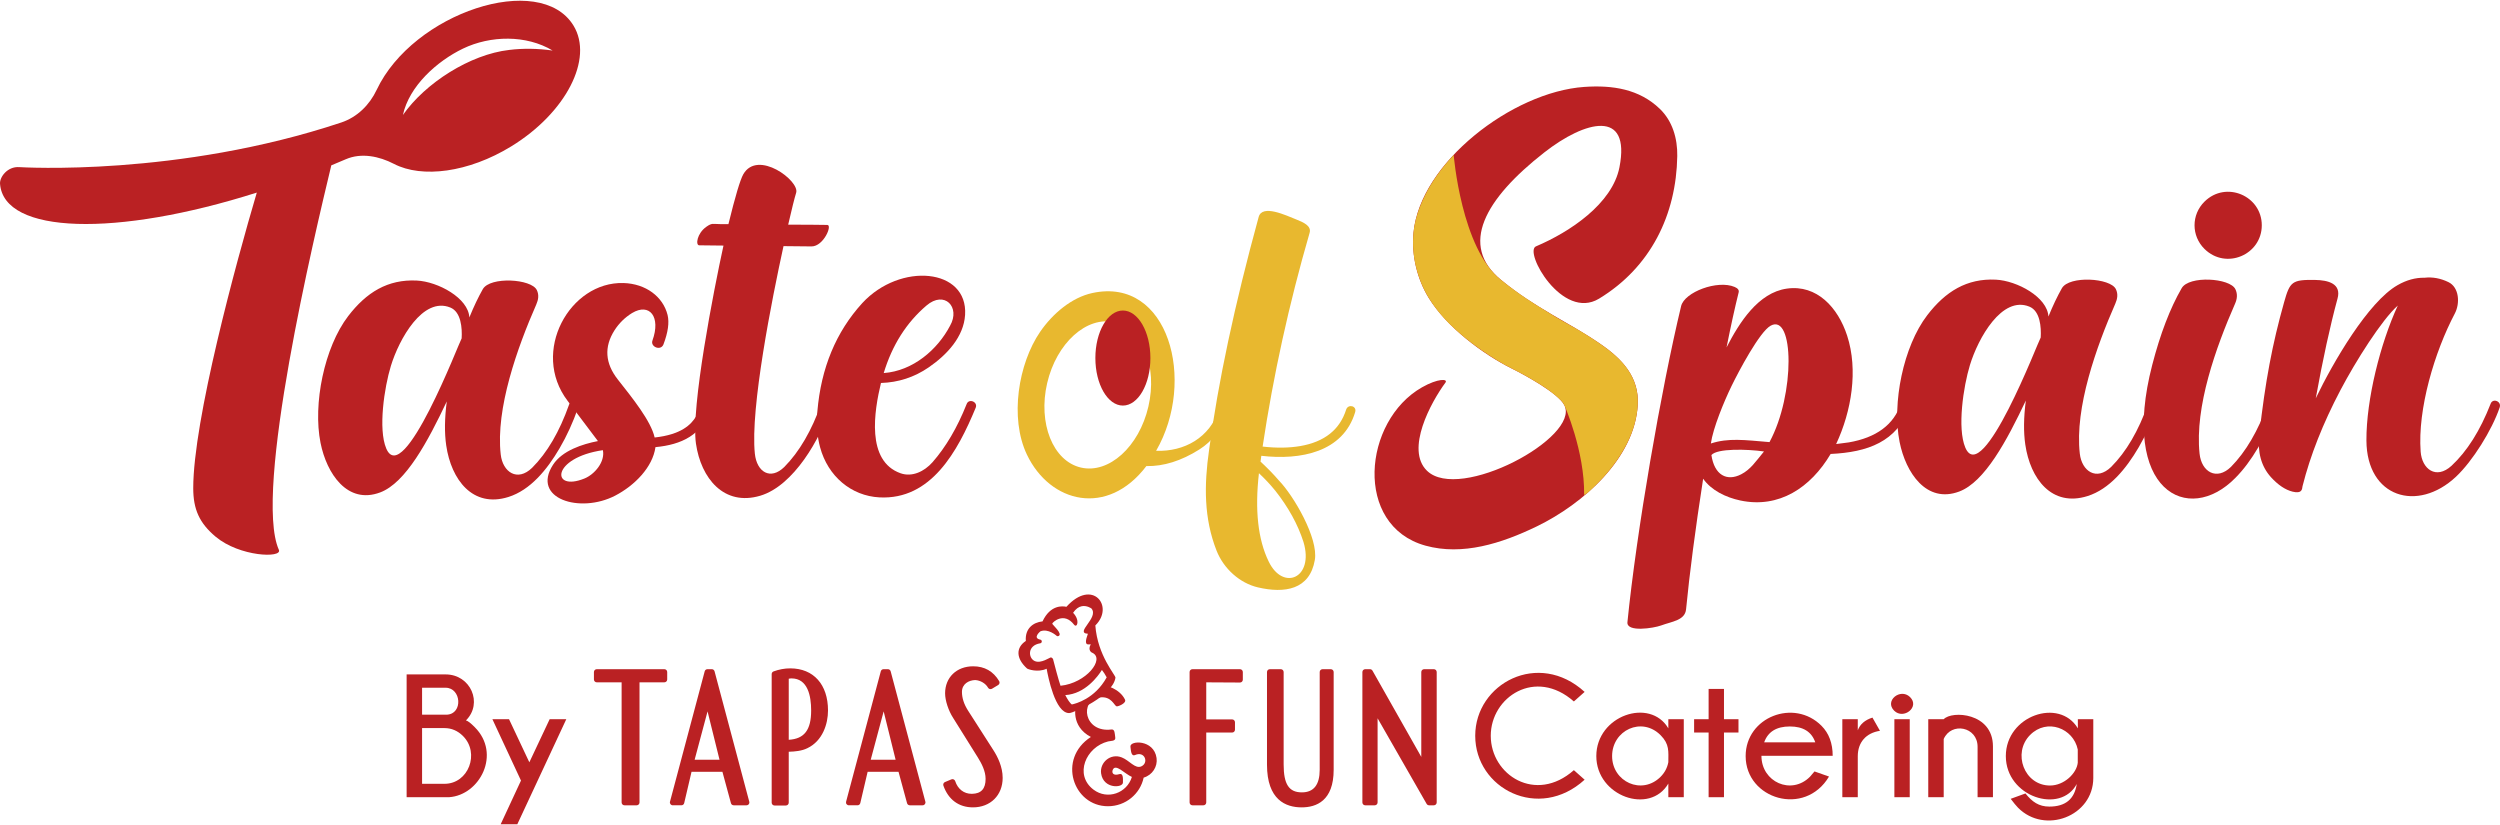 <svg xmlns="http://www.w3.org/2000/svg" xmlns:xlink="http://www.w3.org/1999/xlink" xmlns:xodm="http://www.corel.com/coreldraw/odm/2003" xml:space="preserve" width="600px" height="198px" style="shape-rendering:geometricPrecision; text-rendering:geometricPrecision; image-rendering:optimizeQuality; fill-rule:evenodd; clip-rule:evenodd" viewBox="0 0 60001.6 19765"> <defs> <style type="text/css"> .fil0 {fill:#BA2123;fill-rule:nonzero} .fil1 {fill:#E8B82F;fill-rule:nonzero} </style> </defs> <g id="Capa_x0020_1">  <path class="fil0" d="M11079.8 8103.5c14.7,-245 -12,-634.4 -271.1,-740.2 -659.5,-269.2 -1229.4,754.6 -1427.2,1401.1 -158.2,516.9 -307.8,1514 -112.3,1979.1 410,975.4 1757.1,-2561.9 1810.6,-2640zm-356.8 1513.4c-454.4,959.3 -985.1,1953.8 -1599.3,2184 -787,294.9 -1283.3,-451.9 -1430.8,-1189.6 -185.7,-929 88.7,-2292.2 664.3,-3043 436.1,-568.8 949.6,-886.7 1645.4,-852.6 508.9,25 1238.2,418.7 1262.2,885.6 105.7,-259.8 213.7,-486.7 323.9,-680.7 178.7,-305.7 1164.5,-247.9 1295.3,23.2 57.1,118.3 36.7,233.2 -13.2,347 -451.5,1029.6 -978.8,2495.9 -852.7,3601.4 47.9,419.9 398.8,662.6 753.5,317.3 361.3,-361.3 656.3,-865.7 885.5,-1513.3 48.6,-152.9 279.1,-71.6 218,72.5 -123.3,352.5 -272,677.5 -446,974.8 -299.3,511.4 -699.4,1000.3 -1226,1166.4 -858.2,270.6 -1373.6,-415 -1493.3,-1235.7 -44.1,-299.6 -39.7,-652.2 13.2,-1057.3z"></path> <path class="fil0" d="M14469.5 10786.6c-1244.6,182.3 -1245.3,1005.8 -442.7,680.5 244.4,-99 500.7,-401.7 442.7,-680.5zm-118.8 -218.1l-727.1 -965c-895.2,-1176.2 52.4,-2867.7 1341.6,-2828.3 532.6,16.3 946.9,324.9 1057.2,766.6 44.1,180.9 11.1,416.3 -99,707.1 -65.7,163.3 -318.6,57.3 -264.4,-92.6 207.4,-572.6 -69,-912.5 -489,-660.8 -171.9,105.6 -312.9,244.6 -422.9,416.3 -251,396.5 -224.6,788.8 79.3,1176.5 350.1,444.7 796.7,996.6 885.7,1394.3 1267.4,-138.8 967.3,-942.4 1268.6,-835.9 64.2,22.7 90.7,91.7 72.8,148.5 -198,627.1 -699.3,860.5 -1321.8,918.7 -67.3,482.6 -499.7,920.4 -964.7,1162.9 -845.1,440.8 -2021.7,73.6 -1493.6,-739.9 221.3,-340.8 706.7,-496.3 1077.3,-568.4z"></path> <path class="fil0" d="M17483 5361c162.9,-665.1 281.8,-1063.9 356.6,-1196.2 345.9,-603.1 1357,160.4 1268.9,442.8 -39.7,127.8 -103.4,383.6 -191.6,766.7 387.7,0 700.5,2.1 938.4,6.5 129.7,1.2 -90.1,515.6 -376.7,515.6 -211.5,0 -436.2,-2.3 -674,-6.8 -276.9,1266 -802,3897.3 -687.4,4982.8 46.5,440.2 374.3,643.3 707.3,317.1 361.1,-365.7 656.3,-872.1 885.4,-1519.9 55.8,-142.3 270.8,-66.1 224.6,79.4 -241.7,761.2 -887.6,1893.2 -1688.2,2131.1 -870.4,258.7 -1423.1,-416.8 -1543.2,-1252.3 -124.5,-865.6 428,-3686.8 660.9,-4751.3l-581.7 -6.5c-94,0 -56,-285.9 172.1,-446 138.6,-97.3 153.6,-63 326.9,-63l201.7 0z"></path> <path class="fil0" d="M22802.6 7799.5c254.6,-445.8 -133.8,-856.5 -568.5,-482.5 -480.2,410 -821.6,949.6 -1024.3,1619.1 703.8,-51.9 1292,-562.3 1592.8,-1136.6zm-1658.8 1374.6c-160.8,666.8 -363.2,1874.8 472.6,2167.6 277.1,97 568.9,-45.3 763.2,-264.4 321.4,-365.6 594.8,-830.6 819.4,-1394.5 50.2,-146.9 277.5,-57.8 218.1,86 -433.6,1048.8 -1071.4,2215.7 -2309.5,2151.1 -679.7,-35.5 -1236.6,-508.4 -1424.1,-1199.4 -70.7,-260 -92.8,-548.5 -66.1,-865.8 87.9,-1039.5 447,-1905.3 1077,-2597 910.6,-988.3 2540.5,-840.7 2468.3,284.1 -33.5,522.7 -429.4,953.1 -875.6,1259.1 -343.8,235.6 -724.8,360 -1143.3,373.2z"></path> <path class="fil1" d="M30215.3 11339.5c-101.2,885.9 -23.2,1592.5 234.2,2119.8 345.3,717.8 1095.3,397.8 835.2,-468.1 -135,-421.9 -362.9,-835.5 -683.3,-1240.3 -4.3,0 -6.4,-2.4 -6.4,-6.5 -105.4,-130.7 -232,-265.6 -379.7,-404.9zm481.1 177.1c349.7,360 949.9,1384.4 860.5,1904.9 -123.2,717.5 -727,807.9 -1366.8,658.1 -432.9,-101.3 -821.3,-445.9 -993.5,-885.8 -302.4,-772.6 -299.8,-1561.1 -177.4,-2417.5 215.2,-1615.7 611.9,-3478.3 1189.9,-5587.8 86.4,-308.6 648.5,-40.4 908,63.4 157,62.8 368.9,151.2 313.2,322.7 -493.6,1704.3 -869,3413.1 -1126.4,5125.7 333.3,38.1 635,33.7 904.9,-12.6 582.2,-101.2 949.4,-394.5 1101.2,-879.5 50.5,-136.6 259.1,-84 215.2,63.3 -287,963.5 -1309,1160.5 -2252.8,1050.3 -8.6,50.7 -14.9,97 -19,139.4 168.7,155.9 316.3,307.7 443,455.4z"></path> <path class="fil1" d="M25942.7 11203.9c-670.9,-155.4 -1033.8,-1062.2 -810.4,-2025 223.2,-962.9 948.1,-1617.4 1618.9,-1461.8 670.9,155.5 1033.7,1062.2 810.4,2025 -223.3,962.9 -948.1,1617.4 -1618.9,1461.8zm3516.5 -1398.9c-49.5,-91.4 -176,-82.1 -205.5,9.4 -215.2,667.5 -826.9,1012.3 -1506.2,987.3 971.7,-1682.3 300.1,-4180.1 -1528.1,-3787.4 -498.9,107.1 -956.3,495.5 -1256.4,933.3 -518.6,756.6 -738.2,2061.4 -316.4,2945.8 556.9,1167.5 1934.8,1502.7 2866.8,275.2 413.3,8.3 837.4,-124.5 1271.9,-398.6 312.2,-198.3 537.9,-491.5 677.1,-879.7 12.6,-29.5 11.5,-57.9 -3.2,-85.3z"></path> <path class="fil0" d="M12221 1180.8c-935.8,106.1 -2011.8,791.4 -2550.5,1560.9 149.7,-694.1 819.8,-1293.7 1441.9,-1593 660.8,-317.8 1518,-332.6 2150.9,46.5 -357.4,-50.2 -705.5,-55.8 -1042.3,-14.4zm1542.5 -585.4c-802,-1309.7 -3848.9,-308.3 -4723.4,1543.8 -171.6,363.8 -468.3,656 -849.7,783.1 -3917.8,1305.3 -7680.2,1074.1 -7729.9,1070.8 -282.7,-19.2 -472.3,241.1 -459.9,400.8 93.6,1211.8 2790.5,1282.1 6162.8,210.4 -505.6,1709.3 -1525.6,5467.8 -1525.6,7094.3 0,506.9 147.6,837.1 535.3,1163 578.1,485.9 1610.7,520.5 1519.8,317.1 -616.3,-1377.5 854.1,-7544.4 1258.4,-9228 116,-47.7 232.2,-96.6 348.7,-146.9 372,-160.4 797.2,-73.8 1156.9,112.7 671.6,348.2 1785.9,208 2811.7,-420.3 1314,-804.7 1983.3,-2103.4 1494.9,-2900.8z"></path> <path class="fil0" d="M27610.3 8575.6c0,630 -295.6,1140.7 -660.3,1140.7 -364.8,0 -660.4,-510.7 -660.4,-1140.7 0,-629.9 295.6,-1140.6 660.4,-1140.6 364.7,0 660.3,510.7 660.3,1140.6z"></path> <path class="fil0" d="M36865.3 5894.7c816.9,-347.1 1830.2,-1023 2002.4,-1896.7 277.4,-1408.4 -822.2,-1124.5 -1804,-356.7 -1430.1,1118.4 -2049.9,2227.5 -1037.5,3059.5 842.9,692.8 1594.8,995.8 2379,1533.2 543.2,372.4 937.9,809.3 902.1,1463.8 -70.2,1281.9 -1310.8,2379.1 -2422.2,2917.6 -849.5,411.6 -1786.4,708.3 -2673,462.6 -1728.7,-479.2 -1501.6,-2994.2 -82.6,-3800 384.3,-218.2 631.2,-206.3 561.6,-112.2 -342.3,463.1 -967.9,1603.4 -442.6,2114.6 780.4,759.5 3680.5,-800.3 3297.5,-1572.7 -143.1,-288.6 -963.3,-732.7 -1265.4,-882.2 -696.4,-344.5 -1562.8,-999.8 -1989.2,-1691.8 -279.5,-453.6 -418,-1023.3 -366.8,-1566.1 158.3,-1677.4 2372.3,-3378.3 4097.3,-3499.1 679.3,-47.6 1323.2,50.4 1817.4,528.6 298.7,289.1 423,702.4 416.3,1130.1 -22.2,1413.4 -641.1,2672.8 -1876.9,3423 -883,536.1 -1815.6,-1132.2 -1513.4,-1255.5z"></path> <path class="fil1" d="M38019.9 11863.8c17.3,-1055.8 -473.9,-2156 -473.9,-2156 -17.7,-35.4 -41.8,-70.7 -72.7,-105.8 -141.2,-141 -322.7,-279.8 -545.2,-416.5 -222.6,-136.4 -438.4,-256.4 -647.5,-359.9 -209.3,-103.6 -452.8,-251.3 -730.4,-442.9 -277.4,-191.7 -532.9,-401.9 -766.6,-631.1 -193.8,-193.8 -357.8,-399.7 -492.3,-617.9 -134.3,-218.1 -235.7,-463.6 -303.9,-736.9 -68.2,-273.1 -89.1,-549.5 -62.8,-829.2 26.4,-279.8 120.1,-581.6 280.8,-905.3 160.9,-323.8 388.8,-644.4 684.1,-961.7 0,0 181.3,2250.7 1136.7,3000.1 242.1,198.5 521.9,397.8 839.1,598.3 317.1,200.5 593.5,365.7 829.3,495.6 235.7,130.1 472.6,276.3 710.6,439.6 237.8,162.9 422.9,321.4 554.9,475.7 251.4,295.1 366.9,624.4 347.2,987.8 -20,363.4 -134.7,725.9 -343.8,1087.2 -209.3,361.1 -496.8,703.7 -862.4,1027.6l-81.2 51.3z"></path> <path class="fil0" d="M42337 10817.8c-404.4,-57.6 -1122.3,-77.7 -1262.1,86 71.1,482.6 372,638.3 713.5,462.7 227.6,-117.1 349.6,-307.5 548.6,-548.7zm132.2 -224.7c622.1,-1154.3 587.1,-3097 29.8,-2795.3 -267.2,144.6 -772.9,1104.4 -938.5,1444 -185.3,380.1 -447.7,1018 -498.8,1384.5 419.9,-135.9 798.9,-84.9 1407.5,-33.2zm-1592.7 879c-189.5,1224.8 -326,2268.9 -409.6,3132.4 -25.3,268.6 -336.9,292.3 -601.5,389.9 -172.9,63.7 -831.2,169.9 -806.2,-79.4 218.6,-2180.4 810.2,-5595.1 1288.7,-7586.3 80.5,-335.3 873.3,-635.8 1285.3,-459.2 77,32.9 109,75.8 95.9,128.7 -88.2,352.6 -185.3,793 -290.9,1321.6 306.7,-596.2 759.6,-1313.6 1447.4,-1410.8 720.7,-101.8 1226.9,453.8 1447.1,1130 267.7,822.5 106.5,1809 -264.3,2600.4 105.7,-13.1 207,-26.3 304.1,-39.6 660.9,-114.7 1077.1,-422.9 1249,-925.1 45.1,-145.7 275.7,-65.5 217.9,72.7 -317.9,840.2 -1012.2,1087.7 -1903.2,1130.1 -479.6,810 -1240.8,1313.6 -2167.5,1116.8 -352.1,-74.8 -697.6,-245.4 -892.2,-522.2z"></path> <path class="fil0" d="M48978.4 8082c14.5,-245 -11.8,-634.3 -271.2,-740.2 -659.4,-269.5 -1229.3,754.7 -1427.2,1401.1 -158.3,517.5 -307.7,1513.2 -112.3,1979.1 409.5,975.9 1757.6,-2562.2 1810.7,-2640zm-356.9 1513.4c-454.3,959.2 -985.1,1954 -1599.3,2184.1 -786.9,294.8 -1283.2,-451.8 -1430.7,-1189.6 -185.7,-929.1 88.5,-2292.3 664.2,-3043.1 436.2,-568.9 949.7,-886.6 1645.5,-852.5 509.7,25 1238.3,419.2 1262.1,885.4 105.8,-259.6 213.8,-486.6 323.9,-680.6 178.8,-305.9 1164.7,-247.6 1295.3,23.2 57.4,119 36.2,234.4 -13.2,346.9 -451.6,1029 -978.6,2497 -852.7,3601.5 48,420 398.8,662.7 753.5,317.3 361.3,-361.4 656.3,-865.8 885.6,-1513.2 48.4,-152.8 279,-71.9 218,72.5 -123.5,352.5 -272.1,677.4 -446,974.7 -299.2,511.3 -699.6,1000.6 -1226,1166.4 -858.5,270.5 -1373.6,-414.9 -1493.3,-1235.6 -44.1,-299.6 -39.8,-652.3 13.1,-1057.4z"></path> <path class="fil0" d="M52909.9 4820.8c516.3,-509.1 1374.5,-137.9 1374.5,568.2 0,706.8 -858.4,1077.3 -1374.5,568.5 -319.2,-314.8 -319.3,-821.9 0,-1136.7zm740.2 6631.6c-1133.2,1155.1 -2777.7,310.9 -1995.6,-2709.5 193.7,-749 429.5,-1363.5 707.1,-1843.7 175.1,-307.8 1157.7,-246.7 1288.5,23.2 57.2,118.2 42.9,234.2 -6.5,346.8 -460.7,1050.9 -970.3,2472.3 -852.5,3601.7 45.8,439.3 410.4,652.9 753.4,317 356.7,-361.2 651.7,-865.7 885.3,-1513.2 51.6,-160 274.2,-59.4 218.3,72.7 -123.4,352.4 -273.4,677.3 -449.5,974.6 -176.2,297.5 -359,541 -548.5,730.4z"></path> <path class="fil0" d="M58190 6648.1c193.8,-22 385.4,13.2 574.9,105.7 257.4,124.7 281.8,507.6 152.1,753.4 -484.1,917.4 -896.4,2290 -819.5,3317.3 31.2,416.2 370.6,675.1 740.2,337.1 374.4,-348 687.2,-843.7 938.2,-1486.9 49.3,-145.3 268.5,-62.9 218.2,85.8 -183.7,543.3 -651.2,1291.3 -1050.7,1665.4 -921.2,862.6 -2141.3,498.5 -2147.7,-872.2 -4.6,-985.4 335.1,-2333.4 753.3,-3238.3 -386,344 -1009.6,1332.2 -1377.8,2032.2 -420.7,799.5 -723.7,1567.2 -908.7,2302.9 -10.3,84 -19.8,184.4 -237.8,132.2 -176.4,-44.1 -350.2,-160.9 -522.3,-350.2 -233.3,-260 -325.7,-601.4 -277.3,-1024.3 142.2,-1273.7 312.4,-2168.9 594.8,-3171.9 139.3,-494.8 188.3,-543.4 739.8,-535.5 318.2,4.6 642.5,88.6 542.1,449.4 -176.3,647.6 -350.3,1445.1 -522.1,2392.3 416.3,-870.4 1261.5,-2316.5 1962.7,-2715.9 215.7,-123.5 431.7,-182.8 647.6,-178.5z"></path> <path class="fil0" d="M10666.8 18794.2c580.1,0 852.9,-737.3 447.5,-1144.8 -127.6,-128.4 -276.8,-192.6 -447.5,-192.6l-536.6 0 0 1337.4 536.6 0zm-536.6 -2306.1l0 647.1 593.9 0c394.6,-19.8 348.2,-647.1 -30.6,-647.1l-563.3 0zm1263.7 946.2c641.4,641.4 122,1632.2 -616.4,1681.4l-1018.1 0 0 -2947.1 936.1 0c600.8,0 901.9,694.3 487.4,1103.9 45.1,10.9 115.4,64.9 211,161.8z"></path> <polygon class="fil0" points="12415.9,19765 12016.4,19765 12503.9,18716.4 11817.9,17243.8 12217.1,17243.8 12704.6,18278.1 13192,17243.8 13591.4,17243.8 "></polygon> <path class="fil0" d="M37774 18466.6l258 229.3c-1102.2,1002.5 -2625.7,212.4 -2625.7,-1054.7 0,-1254 1517.3,-2065.2 2625.7,-1052.8l-258 229.5c-921.9,-814.9 -1994.8,-109.1 -1994.8,823.3 0,941.4 1076.6,1636.9 1994.8,825.4z"></path> <path class="fil0" d="M40041.1 18276.1c0,-260.7 31.8,-430.2 -186.3,-649.3 -452.2,-454.4 -1163.3,-117.3 -1163.3,501.8 0,616.6 714.5,946.4 1163.3,497.7 98.3,-98.4 160.4,-215.1 186.3,-350.2zm370.7 839.7l-370.7 0 0 -327.8c-440,756.8 -1728.5,306.9 -1728.5,-659.4 0,-974.9 1289.4,-1412.2 1728.5,-665.6l0 -219.2 370.7 0 0 1872z"></path> <polygon class="fil0" points="41007.8,17243.8 41007.8,16516.8 41376.5,16516.8 41376.5,17243.8 41724.6,17243.8 41724.6,17563.3 41376.5,17563.3 41376.5,19115.8 41007.8,19115.8 41007.8,17563.3 40659.7,17563.3 40659.7,17243.8 "></polygon> <path class="fil0" d="M42341.1 17798.9l1226.8 0c-87.5,-254 -290.9,-381 -610.3,-381 -321,0 -526.5,127 -616.5,381zm-65.5 323.5c0,630.2 717.6,949.4 1163.3,503.9 19.1,-19.1 55.8,-62.1 110.5,-129.1l348.2 122.9c-579.8,974.2 -2000.9,543.5 -2000.9,-491.5 0,-937.9 1163.1,-1387.4 1820.6,-727 178.8,180.2 268.4,420.5 268.4,720.8l-1710.1 0z"></path> <path class="fil0" d="M45120.3 17522.3c-333.8,51.3 -532.4,276.1 -532.4,610.3l0 983.2 -370.8 0 0 -1872 370.8 0 0 266.3c54.4,-146.1 171.9,-247.9 352.1,-305.1l180.3 317.3z"></path> <path class="fil0" d="M45834.9 19115.8l-368.6 0 0 -1871.9 368.6 0 0 1871.9zm5.2 -2405.5c246.4,239.2 -153.5,551.1 -377.9,329.8 -242.9,-239.5 150.2,-550.7 377.9,-329.8z"></path> <path class="fil0" d="M46650.1 17718.9l0 1396.9 -370.6 0 0 -1871.9 370.6 0c194.3,-211.1 1176.4,-160.2 1181.8,645.1l0 1226.8 -368.7 0 0 -1210.5c0,-484.6 -631.6,-600.9 -813.1,-186.4z"></path> <path class="fil0" d="M49867.6 17970.9c-104.7,-508.4 -737,-760 -1144.8,-348.2 -429.2,433.3 -141.3,1212.5 479.1,1212.5 340.3,0 639.6,-293.4 665.7,-546.9l0 -317.4zm-24.5 827.4c-384.3,731 -1702,314.6 -1702,-669.7 0,-972 1284.8,-1408.9 1728.6,-665.6l0 -219.2 370.6 0 0 1409.1c0,923.1 -1168.1,1361.3 -1806.3,714.8 -46.5,-47.8 -105.2,-118.8 -176.2,-213.1l354.3 -128.9c159.5,200.5 321,315.3 573.5,315.3 386.4,0 605.4,-181 657.5,-542.7z"></path> <path class="fil0" d="M27688.4 18078.8c0,0 -0.1,-0.3 -0.1,-0.4 -42.3,-97.5 -114.3,-166.6 -213.4,-205.6 -64.8,-26.1 -129.8,-34.8 -192.8,-26.1 -32.1,4.6 -64.6,14 -96.8,28.1 -9.2,4 -14.7,13.7 -13.1,23.7l23.1 149.5c1,6.7 5.3,12.7 11.3,16.1 6,3.4 13.3,3.6 19.7,0.8 28.2,-12.4 55.6,-20.5 81.3,-24 35.1,-5.1 68.4,-1.6 98.3,9.9 50.8,21 85.7,55.3 107.2,105.6 8.2,17.3 13.5,34.5 15.7,51.1 4.5,31.3 0.2,64.1 -12.3,96.7 -20.7,52.2 -55.4,87.7 -107,109.3 -17.2,8.2 -34.9,13.4 -52.9,16.2 -31.5,4.4 -64.1,0.1 -96.7,-12.4 -31.2,-12.7 -83.1,-43.5 -152.8,-90.5 -85.3,-67.7 -151.2,-109.8 -200.9,-128.3 -52.7,-21.5 -106.2,-28.6 -159.2,-21.3 -28.4,4.1 -57.2,12.4 -85.6,24.6 -80.5,34.7 -138.5,93.8 -172.4,176 -21.3,53.8 -28.3,107.9 -20.8,160.9 3.9,28.4 12.1,57.3 24.3,85.5 34.9,80.7 91.9,137.1 170.2,167.9 49.3,17.8 98.6,23.6 146.2,16.7 29.6,-4.2 59.1,-12.5 87.6,-24.6 8.4,-3.6 13.7,-12.1 13.4,-21.2l-4.3 -140.5c-0.2,-6.9 -3.7,-13.3 -9.3,-17.3 -5.6,-4 -12.7,-5.4 -19.3,-3.4 -23.6,7.1 -45.2,12 -64.2,14.6 -32.9,4.8 -59.4,3.5 -78.8,-3.5 -29.8,-11.1 -51.3,-32.6 -65.8,-65.8 -5.1,-11.5 -8.4,-23.4 -10,-35.2 -3,-20.1 0.2,-42.3 9,-65.5 13.1,-33 35.8,-56 67.4,-70 12.2,-4 24.7,-7 37.4,-8.8 21.4,-3 43.6,-0.6 65.3,7.2 15.7,6.2 49.6,23.9 121.2,73.7 93.7,72.9 171.3,121.8 230.7,145.5 8.8,3.2 17.7,6.5 26.5,9.3 -19.7,84.6 -58.1,165.2 -114.3,240 -104.4,138.5 -243.5,221 -413.4,244.9 -172.6,24.4 -330.1,-16.2 -467.9,-120.6 -138,-104.4 -220.2,-244.2 -244.2,-415.5 -24.2,-170.4 14.3,-330.8 114.3,-476.4 100.3,-146.5 269.3,-261 498.3,-339.5l119.1 -18.5c12.1,-2 20.4,-13.2 18.7,-25.2l-20.1 -142.2c-1.6,-12 -12.8,-20.4 -24.9,-19 -96.9,12.5 -180.4,11.2 -248.1,-4.2 -66.9,-14.9 -145.3,-58.3 -232.9,-128.5 -85.8,-69 -137,-159 -152.3,-267.5 -15.7,-111.3 9.2,-208.2 76.2,-296.5 66.1,-87 154.5,-138.8 262.9,-154.2 108.5,-15.3 208.2,10.1 296.3,75.3 49.1,37.1 87.2,80.3 113.4,128.7 2.9,5.3 7.7,9.1 13.5,10.8 5.6,1.7 11.8,0.8 17.1,-2l127.1 -72c10.1,-5.8 14.1,-18.4 9.1,-29 -34.5,-73 -89.1,-136.9 -161.7,-189.3 -90,-67.6 -188.1,-106.2 -293,-117 -181.4,213.2 -459.6,359.6 -642,439.3 -19.7,74.2 -24.3,152 -12.8,233 23,163.1 85.7,286.8 186.5,368 79.7,64.3 157.1,110.7 230.4,138.6 -140.4,78.2 -253,176.8 -334.6,293.7 -132.7,188.5 -184,397.3 -152.5,620.6 31.7,224.8 139.7,408.1 321.1,544.7 145.7,109.8 306.9,165.6 480.5,167.1 42.5,0.3 85.9,-2.8 129.8,-8.9 223.6,-31.5 406.2,-140.1 542.5,-322.6 80.9,-107.6 133,-224.2 154.9,-347 23,-5.3 46.7,-13.1 71.1,-23.3 99.7,-43.8 170,-116.5 209.1,-215.8 25.1,-63.4 33.2,-128 24.1,-192.4 -4.6,-33.3 -14.3,-67.6 -28.6,-102.1z"></path> <g> <path class="fil0" d="M26934 16785.1l-0.1 0.1 0.1 -0.1zm-486 -150.6c151.7,0 298.3,85.5 375.6,213.2l94.6 -53.6c-73.5,-139.1 -238.9,-242.5 -392.5,-264.3 -33,37.2 -68.9,72.5 -106.5,105.7 9.7,-0.7 19.2,-1 28.8,-1zm253.2 1042.1l-0.1 0 0.1 0zm187.7 965c0,0 -0.2,0.1 -0.2,0.1 0,0 0.2,-0.1 0.2,-0.1zm-986.5 -1686.7c-69.1,302 104.6,567.5 383.3,671 127.8,47.5 -163.1,139.3 -315.4,356.4 -416.1,593.2 62.7,1353.3 739.2,1258.7 339.5,-47.5 604.9,-315.7 662.3,-635.8 9.2,-51 349.9,-92.5 304.1,-418.6 -31.4,-223.7 -262.7,-356 -460.4,-279.5l17 110.6c362.9,-133.4 473.9,404.9 130,453 -242.1,33.9 -403.3,-351.7 -684.6,-230.8 -325.5,139.8 -141.7,636.7 190.2,511.1l-3.3 -102.8c-365.7,91.9 -286.1,-414.2 -13.5,-312.5 100,37.4 239.7,183.2 377.2,228.1 100.5,32.8 -110.6,505.9 -534.7,565.5 -582.4,81.9 -987.5,-567 -637.8,-1077.1 122.6,-178.9 354.6,-328.3 626.5,-372.7l-14.7 -104.7c-496.1,56 -778.9,-372.4 -624.7,-687.6 -49.1,25.5 -96.6,48.2 -140.7,67.7zm689.3 2377.5c-834.9,0 -1224.1,-1135.5 -409.9,-1662.5 -491.5,-255.5 -379.1,-762 -331.3,-782.7 190.6,-83.3 454.2,-225.2 626.7,-428.1 45.8,-54.2 403.2,58.2 524,315.5 40.7,86.8 -172.6,169.1 -202.6,160.4 -57.9,-16.9 -124.6,-253.1 -405.6,-213.4 -496.6,70 -377.9,853.6 283.1,768.7 83.3,-10.7 78,102.3 91.2,196.4 12.4,88 -108.8,74.7 -172.3,90.6 -534,133.2 -820.2,801.3 -349.8,1157.2 333.8,252.5 802.3,84.9 920.7,-305.3 -168.9,-71.8 -395.2,-334.5 -460.2,-167.3 -25.3,65 5.5,146.5 159.5,100.2 103.8,-31.1 84.2,131.6 86.2,199.6 4,132.8 -470.3,164.3 -524.3,-217.2 -36.6,-258 222.9,-490.7 494.9,-384.3 185.6,72.6 321.9,282 469.8,215.7 185.9,-83.4 85.8,-375.8 -149,-272.9 -100.5,44 -100.3,-123.8 -111.6,-198.1 -23.5,-154.5 563.6,-181.9 626.9,270.2 28.9,206.7 -99.7,408.6 -309.8,470.8 -83.1,391 -432.8,686.5 -856.6,686.5z"></path> </g> <path class="fil0" d="M25718.4 16936.3c-100.4,-41.7 -221,-314.4 -221,-314.4 591.6,12.1 938.5,-629.4 938.5,-629.4 66.7,36.9 175.8,246.1 175.8,246.1 -324.4,615.8 -893.3,697.7 -893.3,697.7zm-294.5 -448.4c-44.6,-95.5 -195.7,-684.6 -195.7,-684.6 -458.4,269.2 -535,-60.7 -535,-60.7 -103.3,-297.6 266.3,-365.1 266.3,-365.1 -271.7,-54 -13.1,-281.2 -13.1,-281.2 217.5,-94.3 440.4,110.6 440.4,110.6 0.9,-54.7 -138.8,-192.9 -138.8,-192.9 -145.6,-109.9 171.2,-227.7 171.2,-227.7 215.1,-77.4 395.3,162.6 395.3,162.6 -3.4,-168.4 -116.8,-251.6 -116.8,-251.6 225.5,-379.3 531,-140.3 531,-140.3 159,183.8 -146.7,512.3 -146.7,512.3 -95.5,104.7 95.5,75.4 95.5,75.4 -98.6,236.3 -61.3,262.1 -61.3,262.1 125.8,-28.4 107.6,51.4 107.6,51.4 -75.8,123 11.2,150.7 11.2,150.7 143,66.6 126.3,244.4 126.3,244.4 -243.1,611.8 -937.4,634.6 -937.4,634.6zm819 -1513.3c0,0 281.7,-234.8 145,-520.3 0,0 -264.7,-445.5 -778.4,141.9 0,0 -348.9,-133.8 -558.4,341.7 0,0 -435.9,8.9 -383.5,450.9 0,0 -412.1,216.1 11.6,604.5 0,0 259.4,107.9 474.1,-30.1 0,0 181.8,1152.1 536.7,1087.4 0,0 975.7,-375.4 1037.5,-810 0,0 -442.2,-568.3 -484.6,-1266z"></path> <path class="fil0" d="M26177.5 15100.1c13.3,0 26,5.9 34.5,16.2 -5.5,-40.8 -9.8,-82.5 -12.7,-124.5l-88 111.6 66.2 -3.3zm-13.8 256.1c194.7,0 44.1,193.5 86.1,210.7 49.1,22.9 83,55.3 106.2,90.4 -58.2,-147.6 -109.2,-315.3 -137.4,-495.3 -44.2,105.6 -58.7,164 -63.1,194.4 2.7,-0.2 5.5,-0.2 8.2,-0.2zm-935.5 402.6l43.1 33.6c38,148.2 137.9,525.9 181.8,648.6 618,-62.9 1073.7,-646.8 763,-791.8l0 0.1c-11.8,0 -118.5,-58.7 -37.5,-202.1 -31.5,-11.8 -192.7,78.2 -68.3,-254.2 -327.8,-19.8 275.2,-385.8 84.9,-606.8 0,0 -107,-78.1 -231.5,-54.6 -78.2,15 -148.2,68.1 -208.6,158.1 175.7,184.3 92.5,375.3 23.9,286 -245.9,-319.8 -520.1,-55.9 -524.6,-25.2 -2.9,19.8 265.6,247.8 150,297.3 -16,6.9 -34.6,3.8 -47.6,-8 -2.1,-2 -200.3,-179.9 -386.1,-105.4 -0.1,0.1 -199.4,160.2 -2.4,199.5 49.2,9.9 45.5,80.2 -0.7,87.5 -317.5,50.4 -292.5,359.7 -130,428.1 152.6,64.2 355,-90.7 390.6,-90.7zm1405.8 427.3l17.1 73.4c-81.1,153.7 -176.4,275.2 -274.5,371 151.8,-113.2 275.9,-243.5 303.8,-378.5 -10.3,-13.8 -26.4,-36.1 -46.4,-65.9zm-1066.7 478.8c46.5,91.5 111,195 158,224.8 84.8,-17.1 552.4,-133.2 835.8,-651 -32.6,-60.3 -78.7,-134.8 -114.5,-177.1 -91.7,146.6 -398.7,573.7 -879.3,603.3zm-414 -746.2l44 37.5c37.2,235.3 178.8,877.8 385.3,1024.2 69.3,49.2 100.5,27 178.5,-6.9l-59.8 3.9c-83,-35 -348.1,-400.3 -203,-400.2 597.9,0.6 869.2,-611.4 925,-627.5 41.7,-12 89.2,49.9 119.4,90.8 -45.7,-78.3 -96.7,-174.4 -145.2,-284.3l5.2 113.4c-230.1,588.6 -979.8,721.7 -1019.2,637.2 -38,-81.2 -144.8,-485.9 -184,-636.5 -557.2,291.9 -756.8,-321.8 -364.5,-498.6 -118.9,-102.2 29.6,-455.9 395.7,-311.9 -37.6,-39.4 -73.5,-60.2 -64.4,-122.1 12.4,-85.4 286.5,-334.9 566.8,-128.7 -43.1,-78.1 -102.1,-86.7 -73.7,-134.4 187.8,-315.5 481.7,-260.6 596.8,-152.7 98.7,113.5 59.5,261.8 -2.3,379.9 66.5,-72.5 184.7,-238.2 93.8,-428.2 -3.5,0 -230.5,-390.6 -704.7,151.9 -52,59.5 -337.7,-155.5 -551.2,330.3 -27.7,63.2 -431,0.9 -380,427.7 8,66.7 -155.7,76.1 -177.7,249 -12.5,97.8 44.4,206.3 168.8,322.2 40.7,14.7 252.9,82.7 426.4,-28.9 7.2,-4.7 15.7,-7.1 24,-7.1zm506.7 1178c-338.2,0 -506,-877.8 -540,-1064.5 -213.4,98.4 -452.5,10.8 -471,-6.1 -268,-243.4 -269.7,-500.8 -28.4,-660.9 -22.7,-294.2 170.1,-445.1 400.8,-469.7 187.7,-398.9 478.4,-370.7 573.1,-349.5 626.2,-694.1 1160.9,-7.8 694.2,446.9 53.1,727.7 491.5,1195.5 482.9,1254 -64,436.6 -1008.5,849.8 -1111.6,849.8z"></path> <path class="fil0" d="M15280.4 19310.1l-292.8 0c-37.9,0 -68.4,-30.6 -68.4,-68.5l0 -2883 -596.1 0c-38,0 -68.5,-30.6 -68.5,-68.5l0 -178.4c0,-37.8 30.5,-68.4 68.5,-68.4l1621.9 0c37.7,0 68.3,30.6 68.3,68.4l0 178.4c0,37.9 -30.6,68.5 -68.3,68.5l-596.3 0 0 2883c0,37.9 -30.5,68.5 -68.3,68.5z"></path> <path class="fil0" d="M16582.7 18284.2l773.7 0 -372.1 -1502.8 -401.6 1502.8zm396.7 -2172.5l104.1 0 833.5 3130 -307.7 0 -218.2 -803.7 -848.2 0 -188.5 803.7 -208.3 0 833.3 -3130z"></path> <path class="fil0" d="M16671.7 18215.8l597.2 0 -287.2 -1160 -310 1160zm684.7 136.8l-773.8 0c-21.2,0 -41.2,-9.9 -54.1,-26.8 -13.1,-16.8 -17.4,-38.7 -12,-59.3l401.7 -1502.8c8,-30 38.3,-48.5 66.7,-50.7 31.3,0.4 58.3,21.7 65.8,52l372.1 1502.8c5.1,20.3 0.5,42.1 -12.5,58.6 -13,16.5 -32.8,26.2 -53.9,26.2zm305.2 820.7l166.4 0 -796.5 -2991.3 -796.4 2991.3 65.1 0 176.1 -750.9c7.2,-31 34.8,-52.8 66.5,-52.8l848.3 0c30.8,0 57.9,20.6 66,50.4l204.5 753.3zm255.3 136.7l-307.6 0c-30.8,0 -57.9,-20.5 -66,-50.5l-204.6 -753.1 -741.6 0 -176.1 750.9c-7.3,30.9 -34.9,52.7 -66.6,52.7l-208.4 0c-21.1,0 -41.2,-9.8 -54.1,-26.6 -12.9,-16.9 -17.3,-38.7 -12,-59.4l833.4 -3130c8,-29.9 35.1,-50.7 66.1,-50.7l104.2 0c30.9,0 58.1,20.8 66.1,50.7l833.4 3130c5.4,20.7 1,42.5 -11.9,59.4 -12.9,16.8 -33.1,26.6 -54.3,26.6z"></path> <path class="fil0" d="M18861.9 17808c516,0 674.7,-302.6 674.7,-773.8 0,-357 -89.4,-838.2 -540.7,-838.2 -44.6,0 -89.3,9.9 -134,24.8l0 1587.2zm-272.8 1438.6l0 -3085.4c119.1,-44.6 248,-69.5 377.1,-69.5 570.4,0 838.2,411.7 838.2,942.5 0,337.5 -143.8,694.5 -456.3,843.3 -138.8,69.5 -332.3,79.4 -486.2,79.4l0 1289.7 -272.8 0z"></path> <path class="fil0" d="M18930.3 16272.4l0 1465.3c376.1,-22.4 537.9,-236.5 537.9,-703.5 0,-351.2 -82,-769.9 -472.3,-769.9 -20,0 -41.7,2.6 -65.6,8.1zm-272.8 2905.8l136 0 0 -1221.3c0,-37.8 30.5,-68.4 68.4,-68.4 133.7,0 326.4,-7.5 455.5,-72.2 308.9,-147 418.7,-500.4 418.7,-782.1 0,-383.9 -141.8,-659.2 -392.6,-789.5 170.6,142.1 261.5,410.6 261.5,789.5 0,566.7 -243.2,842.2 -743.1,842.2 -37.9,0 -68.4,-30.6 -68.4,-68.4l0 -1587.2c0,-18.6 7.4,-35.8 19.9,-48.3 -52.4,8.3 -104.8,20.8 -155.9,37.2l0 2968.5zm204.4 136.7l-272.8 0c-37.8,0 -68.3,-30.5 -68.3,-68.3l0 -3085.5c0,-28.4 17.6,-53.9 44.3,-64 128.9,-48.3 267.6,-73.7 401.1,-73.7 559.2,0 906.6,387.3 906.6,1010.8 0,323.5 -130.1,731.2 -495.2,905.1 -131.2,65.7 -300.6,82 -447.3,85.2l0 1222.1c0,37.8 -30.6,68.3 -68.4,68.3z"></path> <path class="fil0" d="M20809 18284.2l773.9 0 -372.1 -1502.8 -401.8 1502.8zm396.9 -2172.5l104.1 0 833.4 3130 -307.5 0 -218.3 -803.7 -848.3 0 -188.4 803.7 -208.2 0 833.2 -3130z"></path> <path class="fil0" d="M20898.1 18215.8l597.3 0 -287.1 -1160 -310.2 1160zm684.7 136.8l-773.8 0c-21.2,0 -41.3,-9.9 -54.2,-26.8 -13,-16.8 -17.3,-38.7 -12,-59.3l402 -1502.8c8,-30 34.4,-48.5 66.6,-50.7 31.3,0.4 58.4,21.7 65.9,52l372 1502.8c5,20.3 0.4,42.1 -12.5,58.6 -13,16.5 -32.9,26.2 -54,26.2zm305.4 820.7l166.3 0 -796.5 -2991.3 -796.4 2991.3 65.1 0 176 -750.9c7.3,-31 34.9,-52.8 66.6,-52.8l848.3 0c30.8,0 57.9,20.6 66,50.4l204.6 753.3zm255.2 136.7l-307.5 0c-30.8,0 -57.9,-20.5 -66,-50.5l-204.6 -753.1 -741.7 0 -176.1 750.9c-7.2,30.9 -34.8,52.7 -66.5,52.7l-208.4 0c-21.2,0 -41.2,-9.8 -54.2,-26.6 -13,-16.9 -17.3,-38.7 -11.9,-59.4l833.3 -3130c8,-29.9 35.2,-50.7 66.2,-50.7l104.1 0c31,0 58.2,20.8 66.2,50.7l833.2 3130c5.5,20.7 1.1,42.5 -11.9,59.4 -12.8,16.8 -33,26.6 -54.2,26.6z"></path> <path class="fil0" d="M22860.3 18750.5c208.3,640.3 1309,408.4 669.6,-620l-595.2 -952.3c-647,-1018.2 568.8,-1516.7 987,-813.7l-148.7 89.3c-257,-455.3 -1101.6,-171.9 -600.2,615.1l610.2 952.6c773.2,1199.7 -743.4,1736.8 -1076.5,793.5l153.8 -64.5z"></path> <path class="fil0" d="M22794.6 18852.2c105.9,242.8 297.1,370.7 556.8,370.7 398.2,0 576.4,-287 576.4,-571.5 0,-232.1 -110,-450.4 -202.2,-592.8l-610.4 -952.8c-109.2,-172.4 -164.5,-346.5 -164.5,-517.9 0,-241.4 188.6,-414.4 458.6,-420.7 153.4,9.4 295.7,83.7 384,194.7l32.4 -19.5c-113.6,-157.9 -264.3,-231.9 -469.3,-231.9 -321.1,0 -536.9,205.9 -536.9,512.1 0,143.3 74.3,366.2 172.6,518.4l595.8 953.1c95,153.8 203.9,358.6 203.9,582.1 0,313.7 -163,489.5 -459,494.9 -226.6,5.1 -416.1,-120 -510.8,-330.2l-27.4 11.3zm556.8 507.4c-338.6,0 -590.5,-185.3 -709.4,-521.9 -12,-34.1 4.7,-71.8 38,-85.7l153.8 -64.5c17.7,-7.7 37.5,-7.1 54.9,0.8 17.3,8 30.7,22.8 36.6,41 62.4,191.7 209.6,305.1 394.8,305.1 3.3,0 6.6,0 10,0 218.7,-4 324.9,-121.2 324.9,-358.2 0,-189.1 -97.9,-371.7 -183.4,-509.8l-594.9 -952.1c-113.9,-176.2 -193.8,-420 -193.8,-591.7 0,-382.1 276.8,-648.8 673.5,-648.8 273.6,0 483.7,119.6 624.1,355.7 19.2,32.2 8.9,74.2 -23.5,93.6l-148.7 89.4c-16,9.5 -35,12 -52.7,7.5 -17.9,-4.8 -33.1,-16.4 -42.1,-32.5 -57.5,-101.9 -180.9,-175.7 -306.9,-183.6 -155.8,3.9 -319.2,93.1 -319.2,284 0,145 48.2,294.5 143.1,444.4l610.1 952.2c102.2,157.5 224,401.3 224,666.9 0,417.1 -293.3,708.2 -713.2,708.2z"></path> <polygon class="fil0" points="28619.4,19241.7 28619.4,16111.7 29760.1,16111.7 29760.1,16295.2 28882.2,16290.2 28882.2,17317 29571.7,17317 29571.7,17495.6 28882.2,17495.6 28882.2,19241.7 "></polygon> <path class="fil0" d="M28687.7 19173.3l126.1 0 0 -1677.7c0,-37.9 30.6,-68.4 68.5,-68.4l621.1 0 0 -41.8 -621.1 0c-37.9,0 -68.5,-30.6 -68.5,-68.4l0 -1026.9c0,-18.2 7.4,-35.7 20.2,-48.5 13,-12.9 28.1,-18 48.6,-19.8l809.1 4.6 0 -46.4 -1004 0 0 2993.3zm194.6 136.8l-262.9 0c-37.9,0 -68.4,-30.6 -68.4,-68.5l0 -3129.9c0,-37.8 30.5,-68.4 68.4,-68.4l1140.7 0c37.8,0 68.4,30.6 68.4,68.4l0 183.5c0,18.2 -7.3,35.7 -20.1,48.5 -12.9,12.8 -30.2,19.8 -48.3,19.8l-0.4 0 -809.1 -4.6 0 889.7 621.1 0c37.8,0 68.3,30.6 68.3,68.4l0 178.6c0,37.8 -30.5,68.4 -68.3,68.4l-621.1 0 0 1677.6c0,37.9 -30.6,68.5 -68.3,68.5z"></path> <path class="fil0" d="M30739.9 16111.7l0 2217.2c0,362 59.5,739.1 506,739.1 372,0 496.1,-282.7 496.1,-610.1l0 -2346.2 198.4 0 0 2346.2c0,471.1 -173.6,833.4 -699.6,833.4 -590.2,0 -763.7,-431.7 -763.7,-957.5l0 -2222.1 262.8 0z"></path> <path class="fil0" d="M30545.5 16180l0 2153.8c0,598.3 227.4,889.1 695.4,889.1 424.6,0 631.1,-250.2 631.1,-765.1l0 -2277.8 -61.6 0 0 2277.8c0,431.3 -205.8,678.6 -564.5,678.6 -574.4,0 -574.4,-565.9 -574.4,-807.5l0 -2148.9 -126 0zm695.4 3179.6c-379.7,0 -832.2,-177.9 -832.2,-1025.8l0 -2222.1c0,-37.9 30.5,-68.4 68.4,-68.4l262.9 0c37.8,0 68.3,30.5 68.3,68.4l0 2217.2c0,476.4 126.8,670.7 437.6,670.7 283.8,0 427.7,-182.3 427.7,-541.8l0 -2346.1c0,-37.9 30.5,-68.4 68.3,-68.4l198.4 0c37.8,0 68.4,30.5 68.4,68.4l0 2346.1c0,745.4 -417.5,901.8 -767.8,901.8z"></path> <polygon class="fil0" points="32766.5,16111.7 32880.5,16111.7 34180.2,18408.3 34180.2,16111.7 34413.3,16111.7 34413.3,19241.6 34299.3,19241.6 32994.6,16964.7 32994.6,19241.6 32766.5,19241.6 "></polygon> <path class="fil0" d="M34338.9 19173.3l6 0 0 -2993.3 -96.4 0 0 2228.3c0,31 -21,58.2 -51,66.1 -30.5,7.7 -61.6,-5.5 -76.9,-32.5l-1280 -2261.9 -5.7 0 0 2993.3 91.3 0 0 -2208.6c0,-31 20.8,-58.2 50.7,-66.2 30,-7.9 61.6,5.2 77.1,32.2l1284.9 2242.6zm74.3 136.8l-114 0c-24.4,0 -47.1,-13.2 -59.3,-34.4l-1176.9 -2054 0 2019.9c0,37.9 -30.6,68.5 -68.5,68.5l-228 0c-37.9,0 -68.4,-30.6 -68.4,-68.5l0 -3129.9c0,-37.8 30.5,-68.4 68.4,-68.4l113.9 0c24.7,0 47.5,13.3 59.7,34.7l1171.6 2070.4 0 -2036.7c0,-37.8 30.6,-68.4 68.4,-68.4l233.1 0c37.8,0 68.4,30.6 68.4,68.4l0 3129.9c0,37.9 -30.6,68.5 -68.4,68.5z"></path> </g> </svg>